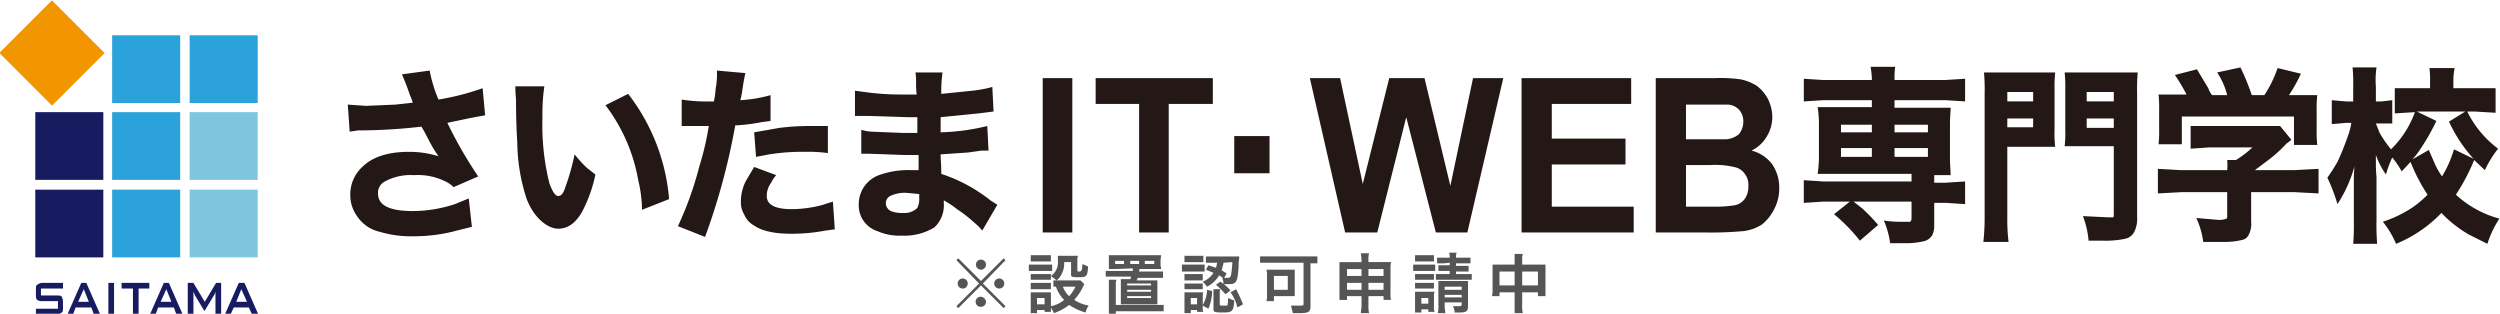 <svg data-name="レイヤー 1" xmlns="http://www.w3.org/2000/svg" width="396.8" height="49.8"><path d="M65.5 16.3a5.1 5.1 0 00-.4-1.1c-.6-1.8-1.1-2.9-1.3-3.4l4.4-.6a21.3 21.3 0 001.4 4.6 40 40 0 007-1.8l.4 4.3-2.2.4-3.8.8.2.4a67.7 67.7 0 004.7 8.1L72 29.7a4.8 4.8 0 00-1.1-.8 9.8 9.8 0 00-5.2-1.1 8.5 8.5 0 00-4.6 1 2 2 0 00-1.1 1.9c0 1.9 1.8 2.8 5.6 2.8a21.7 21.7 0 006.6-1.1l2.2-.9.5 4.5-2.4.6a25.9 25.9 0 01-6.8.9 17.3 17.3 0 01-5.4-.7 5.9 5.9 0 01-3.7-2.6 5.6 5.6 0 01-1-3.3 5.9 5.9 0 011.9-4.4c1.6-1.6 4.1-2.4 7.4-2.4a15.5 15.5 0 014.7.7 19.3 19.3 0 01-1.3-2.1l-1-1.9-.4-.7a88.4 88.4 0 01-10.1.6l-1.3.2-.3-4.3 2.9.2 4.7-.2zm16.3-2.6h4.6a30.2 30.2 0 00-.3 4.9 38.4 38.4 0 001.1 10.5c.5 1.3.9 2 1.4 2s.8-.4 1.1-1.3a36.9 36.9 0 001.5-5.3 19.9 19.9 0 001.9 2.1l1.4 1.1a22.2 22.2 0 01-2 5.7c-1 1.9-2.3 2.9-3.9 2.9s-3.8-1.6-5-4.7a29.6 29.6 0 01-1.5-9c-.1-1.6-.2-3.9-.2-6.9a16.4 16.4 0 01-.1-2zm14.3 3l3.6-1.8a31.5 31.5 0 016.5 16.7l-4.3 1.7a20.9 20.9 0 00-.6-4.7 27.4 27.4 0 00-5.2-11.9zm17.2-.6q.2-.8.3-2.1a12 12 0 00.2-2.4v-.4l4.5.4c-.1.5-.3 1.4-.5 2.9a10.6 10.6 0 01-.3 1.4 21.8 21.8 0 004.8-.8v4.1l-1.5.2a27 27 0 01-4.1.5 105.4 105.4 0 01-4.5 16.9l-.3.8-4.3-1.7a54.2 54.2 0 003.4-9.5 44.8 44.8 0 001.5-6.4h-4.3v-4.2a23.4 23.4 0 004.2.3zm6.4 10.4l3.5 1.3a4.9 4.9 0 00-.8 1.2 3.5 3.5 0 00-.7 2.1c0 1.4 1.3 2.1 4 2.1a20 20 0 004.6-.6l1.9-.6.3 4.4-1.5.2a28.4 28.4 0 01-5.4.5c-2.6 0-4.6-.4-5.9-1.3a3.5 3.5 0 01-1.6-1.8 3.5 3.5 0 01-.5-2 7 7 0 01.8-3.3zm11.7-6.5v4.3a21.7 21.7 0 00-3.6-.2 33.2 33.2 0 00-5.7.4l-2.1.4-.3-3.9 4-.7a38.4 38.4 0 015-.3zm18.4 11.8v.5a4.8 4.8 0 01-1.5 3.8 9.2 9.2 0 01-5.2 1.3 8.6 8.6 0 01-3.8-.7 4.3 4.3 0 01-3-4.3 4.9 4.9 0 013.2-4.6 13.7 13.7 0 015-.8h1.3v-2.4h-2.3l-5.6-.2h-1.2v-3.8a6.5 6.5 0 001.7.3l4.9.2h2.3v-2.5h-1.5l-6.2-.2h-2.2v-4l1.5.2a41.7 41.7 0 006.3.4h2a12.7 12.7 0 01-.1-2 8.6 8.6 0 00-.1-1.5h4.3a22.2 22.2 0 00-.2 3.4l4.9-.5a18.4 18.4 0 003.2-.6l.2 3.9-2.4.3-6 .6V21a34.5 34.5 0 007.4-1l.2 3.9h-1.1l-2.1.3-4.4.3v.6c.1 1.2.1 2 .1 2.5a25.1 25.1 0 017.8 4.2l1.1.7-2.4 4.1a8 8 0 00-1.3-1.3 21.2 21.2 0 00-2.7-2.1 14.9 14.9 0 00-2.1-1.4zm-3.9-1l-2.1-.2a5.5 5.5 0 00-2.5.5 1.3 1.3 0 00-.7 1.2 1.4 1.4 0 00.8 1.2 4.7 4.7 0 001.9.3 2.9 2.9 0 002.3-.8 3.2 3.2 0 00.3-1.6zm19.6 6.1V12.4h4.7v24.5zm15.3 0V16.5h-6.9v-4.1h18.6v4.1h-7v20.4zm15.1-9.4v-5.9h5.6v5.9zm17.6 9.4l-5.6-24.5h4.8l3.6 16.8 4.2-16.8h5.6l4.1 17.1 3.6-17.1h4.8l-5.7 24.5h-5l-4.7-18.3-4.6 18.3zm28 0V12.4h17.4v4.1h-12.6V22H258v4.1h-11.7v6.7h13v4.1zm21.3-24.5h9.4a22.5 22.5 0 014.1.2 7.7 7.7 0 012.5 1 6.3 6.3 0 011.8 2.1 6.4 6.4 0 01.7 2.8 5.9 5.9 0 01-.9 3.2 5.6 5.6 0 01-2.4 2.2 5.9 5.9 0 013.3 2.2 6.5 6.5 0 011.1 3.7 7.1 7.1 0 01-.7 3.2 7.5 7.5 0 01-2 2.6 6.8 6.8 0 01-3.2 1.1 56.2 56.2 0 01-5.7.2h-8zm4.8 4v5.7h6.5a3.7 3.7 0 001.9-.8 3.2 3.2 0 00.7-2 2.8 2.8 0 00-.6-1.8 2.6 2.6 0 00-1.8-.9h-6.7zm0 9.8v6.6h4.3a19.6 19.6 0 003.3-.2 2.5 2.5 0 001.7-1 3.3 3.3 0 00.6-2.1 2.7 2.7 0 00-.5-1.8 2.6 2.6 0 00-1.4-1.1 13 13 0 00-4.2-.4zm29.5-10.3h-7.7l-3.1.2v-3.6l3.1.2h7.7a12.5 12.5 0 00-.2-2.1h3.9a13.4 13.4 0 00-.1 2.1h8l3.2-.2v3.6l-3.1-.2h-8.1v1.2h8.9c0 .7-.1 1.6-.1 2.5v5.7c0 .9.1 1.7.1 2.5H307V29h1.8l3.1-.2v3.6l-3-.2H307v3.5a3.5 3.5 0 01-.3 1.6 2.1 2.1 0 01-1.4 1 12.4 12.4 0 01-3.1.3H300a13.1 13.1 0 00-1-3.6 18.3 18.3 0 003.2.2h1a.8.8 0 00.2-.5V32h-9.2l1.4 1.1a29.4 29.4 0 012.5 2.6l-2.9 2.5a27.4 27.4 0 00-4.1-4.2l2.5-2h-4.2l-3.1.2v-3.6l3.1.2h14v-1.2h-14.9a19.5 19.5 0 00.2-2.5v-5.6a18.1 18.1 0 00-.2-2.5h8.6zm0 3.9h-4.9V21h4.9zm0 3.7h-4.9v1.4h4.9zm3.6-3.7V21h5.3v-1.2zm0 3.7v1.4h5.3v-1.4zm17.9-.3v11.4a29.2 29.2 0 00.2 3.8h-4a34.7 34.7 0 00.2-3.8V14.9a30.3 30.3 0 00-.1-3.4h11.3a21 21 0 00-.1 2.7v6.4a17.9 17.9 0 00.1 2.7h-7.6zm0-8.6v1.5h4.1v-1.5zm0 4.2v1.4h4.1v-1.4zm12 15.5l4 .2h.8c.1-.1.1-.3.1-.6V23.2h-7.8a17.9 17.9 0 00.1-2.7v-6.3a21.8 21.8 0 00-.1-2.7h11.6a30.2 30.2 0 00-.1 3.3v19.6a4.7 4.7 0 01-.4 2.3 2.1 2.1 0 01-1.5 1.2 15 15 0 01-3.5.3h-2.3a14.1 14.1 0 00-.9-3.9zm.6-19.7v1.5h4.3v-1.5zm0 4.2v1.5h4.3v-1.5zm26.1 11.7v4.7a3.7 3.7 0 01-.4 2.1 1.5 1.5 0 01-1.1.8 12.4 12.4 0 01-3.1.3h-3a13.1 13.1 0 00-1.1-3.8l3.5.3a3.1 3.1 0 001.3-.2.7.7 0 00.1-.5v-3.7h-7.3l-3.7.2v-3.9l3.6.2h7.4a8.5 8.5 0 000-1.6h1.4a16.6 16.6 0 002.6-2h-6.9l-2.9.2V20h14.2l1.8 2.2-.8.6a22.5 22.5 0 01-2.6 2.4l-2.4 1.8h6.3l3.8-.2v3.9l-3.8-.2zm-10.2-15.4a29.5 29.5 0 00-1.9-3.2l3.5-.9 1.8 3a3.6 3.6 0 00.6 1.1h2.4a11.4 11.4 0 00-1.6-3.6l3.7-.8a34.2 34.2 0 011.8 4.4h2a18.7 18.7 0 002.1-4.3l3.7.9a23.7 23.7 0 01-1.9 3.4h4.5a18.5 18.5 0 00-.1 2.5v3.1a16.9 16.9 0 00.1 2.3h-3.7v-4.5h-17.8v4.4h-3.7a16.3 16.3 0 00.1-2.4v-3a17.8 17.8 0 00-.1-2.5h4.5zm38.2 15.8a28.1 28.1 0 01-2.7-5.2l-1.4 1.5a14.3 14.3 0 00-1.5-2.2 16.9 16.9 0 00-1 2.7 12.7 12.7 0 01-1.6-3.1v1.6c0 1 .1 1.7.1 2.1V35a36.6 36.6 0 00.1 3.7h-3.8a36.6 36.6 0 00.1-3.7v-6.1c0-.5 0-1.3.1-2.5a21.2 21.2 0 01-2.7 6 28.5 28.5 0 00-1.6-4.2 28.6 28.6 0 001.6-2.5q.9-1.9 1.8-4.5a10.5 10.5 0 00.4-1.7h-.8l-2.3.2v-3.8l2.3.2h1.1v-2.3a26.3 26.3 0 00-.1-3.1h3.8a14.1 14.1 0 00-.1 3.1v2.3h.9l1.7-.2v3.7h-2.6l.6 1.5a19.5 19.5 0 001.8 2.6 15.8 15.8 0 003.8-5.9l-3.2.2v-4h5.6v-1a14.1 14.1 0 00-.1-2.2h4a10.6 10.6 0 00-.2 2.1V14h6.7v3.9l-3.3-.2h-1.2a16.3 16.3 0 004.9 5.9 16.8 16.8 0 00-2.1 3.4l-1.7-1.6a31.9 31.9 0 01-2.9 5.5 16.5 16.5 0 006.9 3.8 16.4 16.4 0 00-1.9 4l-3-1.5a20.1 20.1 0 01-4.3-3.4 20.9 20.9 0 01-7.2 4.9 14.1 14.1 0 00-2.1-3.5 19.7 19.7 0 004.6-2.2 15.7 15.7 0 002.5-2.1zm2.3-2.9a18.2 18.2 0 001.9-4.3l3.1 1.5a23.3 23.3 0 01-3.9-5.9l2.6-1.6h-7.7l3.1 1.5a35.2 35.2 0 01-2.7 4.7 13.4 13.4 0 01-1.1 1.4l2.6-1.5 1 2.3a11.8 11.8 0 001.1 1.9z" fill="#231815"/><path fill="#f29600" d="M-.106 8.4L8.238.056l8.365 8.365-8.344 8.344z"/><path fill="#171c61" d="M5.6 17.8h10.8v10.75H5.6zm0 12.3h10.8v10.75H5.6z"/><path fill="#2ba2da" d="M17.8 5.6h10.8v10.75H17.8zm0 12.2h10.8v10.75H17.8zm0 12.3h10.8v10.75H17.8zM30.1 5.6h10.8v10.75H30.1z"/><path fill="#7dc6dd" d="M30.1 30.1h10.8v10.75H30.1zm0-12.3h10.8v10.75H30.1z"/><path d="M10 45.8H6.5v1.1H9c.4 0 .7 0 .8.2s.2.5.2.9v.7c0 .5 0 .8-.2.9s-.4.3-.8.3H5.7V49h3.5v-1.2H6.7a1.3 1.3 0 01-.8-.2c-.2-.2-.2-.5-.2-1v-.5c0-.5 0-.8.2-.9s.4-.3.8-.3H10zm.7 4.1l2.2-5h.8l2.2 5h-1l-.4-1.1H12l-.4 1.1zm1.7-2h1.7l-.8-2zm4.8 2v-5h.9v5zm4.8-4.1v4.1h-.9v-4.1h-1.8v-.9h4.4v.9zm1.8 4.1l2.2-5h.8l2.2 5h-1l-.4-1.1h-2.5l-.4 1.1zm1.7-2h1.7l-.8-2zm4.3 2v-5h.9l1.8 3 1.8-3h.8v5h-.9v-3.6c0 .1-.1.2-.1.3a.3.3 0 01-.1.2l-1.5 2.5h-.1l-1.5-2.5c0-.1-.1-.2-.1-.3s-.1-.1-.1-.2v3.6zm5.9 0l2.2-5h.9l2.2 5h-1l-.5-1.1h-2.4l-.5 1.1zm1.8-2h1.7l-.9-2z" fill="#171c61"/><path d="M159.3 41l.3.3L156 45l3.6 3.6-.3.3-3.6-3.6-3.6 3.6-.3-.3 3.6-3.6-3.6-3.7.3-.3 3.6 3.6zm-5.7 4a.8.8 0 01-1.6 0 .8.8 0 011.6 0zm2.9 2.9a.8.8 0 01-.8.8.8.8 0 01-.1-1.6h.1a.9.9 0 01.8.8zm0-5.9a.8.8 0 11-1.6 0 .8.8 0 011.6 0zm2.9 3a.8.8 0 01-1.6 0 .8.8 0 111.6 0zm3.9-3h3.7v1h-3.7zm8.8 3.1l-.2.4a8.5 8.5 0 01-1.4 2.1 6.1 6.1 0 002.3.9 3.4 3.4 0 00-.5 1.1 9.1 9.1 0 01-2.6-1.2 8.9 8.9 0 01-2.4 1.3l-.5-.9v.7h-1v-.3h-1.2v.5h-1v-3.3h3.2v2.2a4.6 4.6 0 002.1-1 5.4 5.4 0 01-1.3-2.1h-.4v-1h4.3zm-8.5-4.6h3.2v1h-3.2zm0 3h3.2v.9h-3.2zm0 1.4h3.2v1h-3.2zm1 3.4h1.2v-1h-1.2zm4.3-6.7a3.4 3.4 0 01-.4 1.9 2.5 2.5 0 01-.8 1l-.9-.7a2.6 2.6 0 001.1-2.5v-.7h3.2a1.9 1.9 0 00-.1.8v1.5c0 .2.1.2.3.2s.5 0 .5-1.2l.9.4c-.1 1.6-.2 1.7-1.5 1.7s-1.2-.1-1.2-.6v-1.8zm-.2 3.9a3.6 3.6 0 001 1.5 5.6 5.6 0 001-1.5zm8.3-2.8h-1v-2.2h8.3c0 .3-.1.5-.1.9v.5c0 .4.1.6.1.8h-3.4a.6.6 0 00-.1.4h3.8v1h-4l-.2.4h3.3v3.8h-5.8v-4h1.5a.6.6 0 00.1-.4h-4V43h4.3v-.4zm6.5 5.7h1.2v1h-7.6v.4H176v-5.4h1.2a2.5 2.5 0 00-.1.9v3.1zm-5.1-7H177v.5h1.4zm.5 3.9h3.8V45h-3.8zm0 1h3.8V46h-3.8zm0 1h3.8V47h-3.8zm1.9-5.9h-1.4v.5h1.4zm2.4.5v-.5h-1.5v.5zm4.4.1h3.6v1.1h-3.6zm.4-1.4h3v1h-3zm2.9 8.2a1.5 1.5 0 00.1.7h-1v-.3h-1v.5h-1v-3.3h3c-.1.1-.1.3-.1.7v1.3a5.2 5.2 0 00.7-2.4l.8.2a7.7 7.7 0 01-.6 2.8l-.9-.5zm-2.9-5.3h2.9v1H188zm0 1.5h2.9v.9H188zm1 3.3h1v-1h-1zm2.8-6.2l1.2.4c.1-.3.1-.4.2-.8h-1.8v-1h5.3a6.2 6.2 0 01-.1.9 14.7 14.7 0 01-.2 2.5c-.2.8-.5 1-1.3 1h-.9a3 3 0 00-.2-1h.1l-.6-.4a4.7 4.7 0 01-1.9 1.8l-.7-.8a3.5 3.5 0 001.7-1.4l-1.2-.5zm1.8 6.2c0 .2.1.2.4.2h.8a3.5 3.5 0 00.1-1.2l1 .4c-.1 1.7-.3 1.9-1.8 1.9s-1.5-.1-1.5-.7v-3h1.1a1.5 1.5 0 00-.1.7zm.1-3.6a7.6 7.6 0 011.6 1.4l-.8.6a10.6 10.6 0 00-1.5-1.5zm.5-3a10.4 10.4 0 01-.3 1.2l.8.5-.4.7h.5c.4 0 .5-.1.6-.5a18 18 0 00.2-2zm2 4.2c.4.8.7 1.4 1.1 2.4l-.9.5a6.6 6.6 0 00-1.1-2.4zm5-4.2H200v-1h9.1v1.1H208v6.8c0 .9-.3 1.1-1.7 1.1h-1.1l-.3-1.2h1.5c.4 0 .5 0 .5-.3v-6.5zm4.3 4.5v.8h-3.3v.8H201a2.8 2.8 0 00.1-.9v-3.2a2.5 2.5 0 00-.1-.9h4.5v3.4zm-3.3-.2h2.2v-2.2h-2.2zm11.6 1v.6h-1.2v-6h3.5v-.3c0-.5-.1-.8-.1-1.1h1.3a3.4 3.4 0 00-.1 1.1v.3h3.6a3.4 3.4 0 00-.1 1v4a2.8 2.8 0 00.1 1h-1.2V47h-2.4v1.4a4.9 4.9 0 00.1 1.3H216c0-.4.1-.7.1-1.3V47zm0-4.3v1.1h2.3v-1.1zm0 2.2V46h2.3v-1.1zm3.4-1.1h2.4v-1.1h-2.4zm0 2.2h2.4v-1.1h-2.4zm7.1-4h3.5v1h-3.5zm.3 7.6v-3.3h3.1a1.7 1.7 0 00-.1.8v1.6a1.7 1.7 0 00.1.8h-1v-.4h-1.1v.5zm0-9.1h3v1h-3zm0 3h3v.9h-3zm0 1.4h3v.9h-3zm1 3.3h1.1v-.9h-1.1zm3.5-6.4h-1v-.9h2a2.2 2.2 0 00-.1-.8h1.2a1.9 1.9 0 00-.1.8h2.3v.9h-2.3v.4h2v.9h-2v.4h2.5v.9h-5.7v-.9h2.2V43h-1.8v-.9h1.8v-.4zm.2 6.7c0 .5.1.9.1 1.2h-1.2a3.8 3.8 0 00.1-1.2v-3.9h4.7v4c0 .8-.3 1-1.3 1h-.8a2.4 2.4 0 00-.3-1h1c.3 0 .4-.1.4-.3V48h-2.7zM232 46v-.5h-2.7v.5zm0 1.2v-.4h-2.7v.4zm8.4-5.8v-1.1h1.3a3.1 3.1 0 00-.1 1v.7h3.7v5h-1.2v-.6h-2.5v2a4.9 4.9 0 00.1 1.3h-1.3v-3.3H238v.6h-1.2a3.4 3.4 0 00.1-1v-4h3.5zm-2.4 1.7v2.2h2.4v-2.2zm6.1 2.2v-2.2h-2.5v2.2z" fill="#555"/></svg>